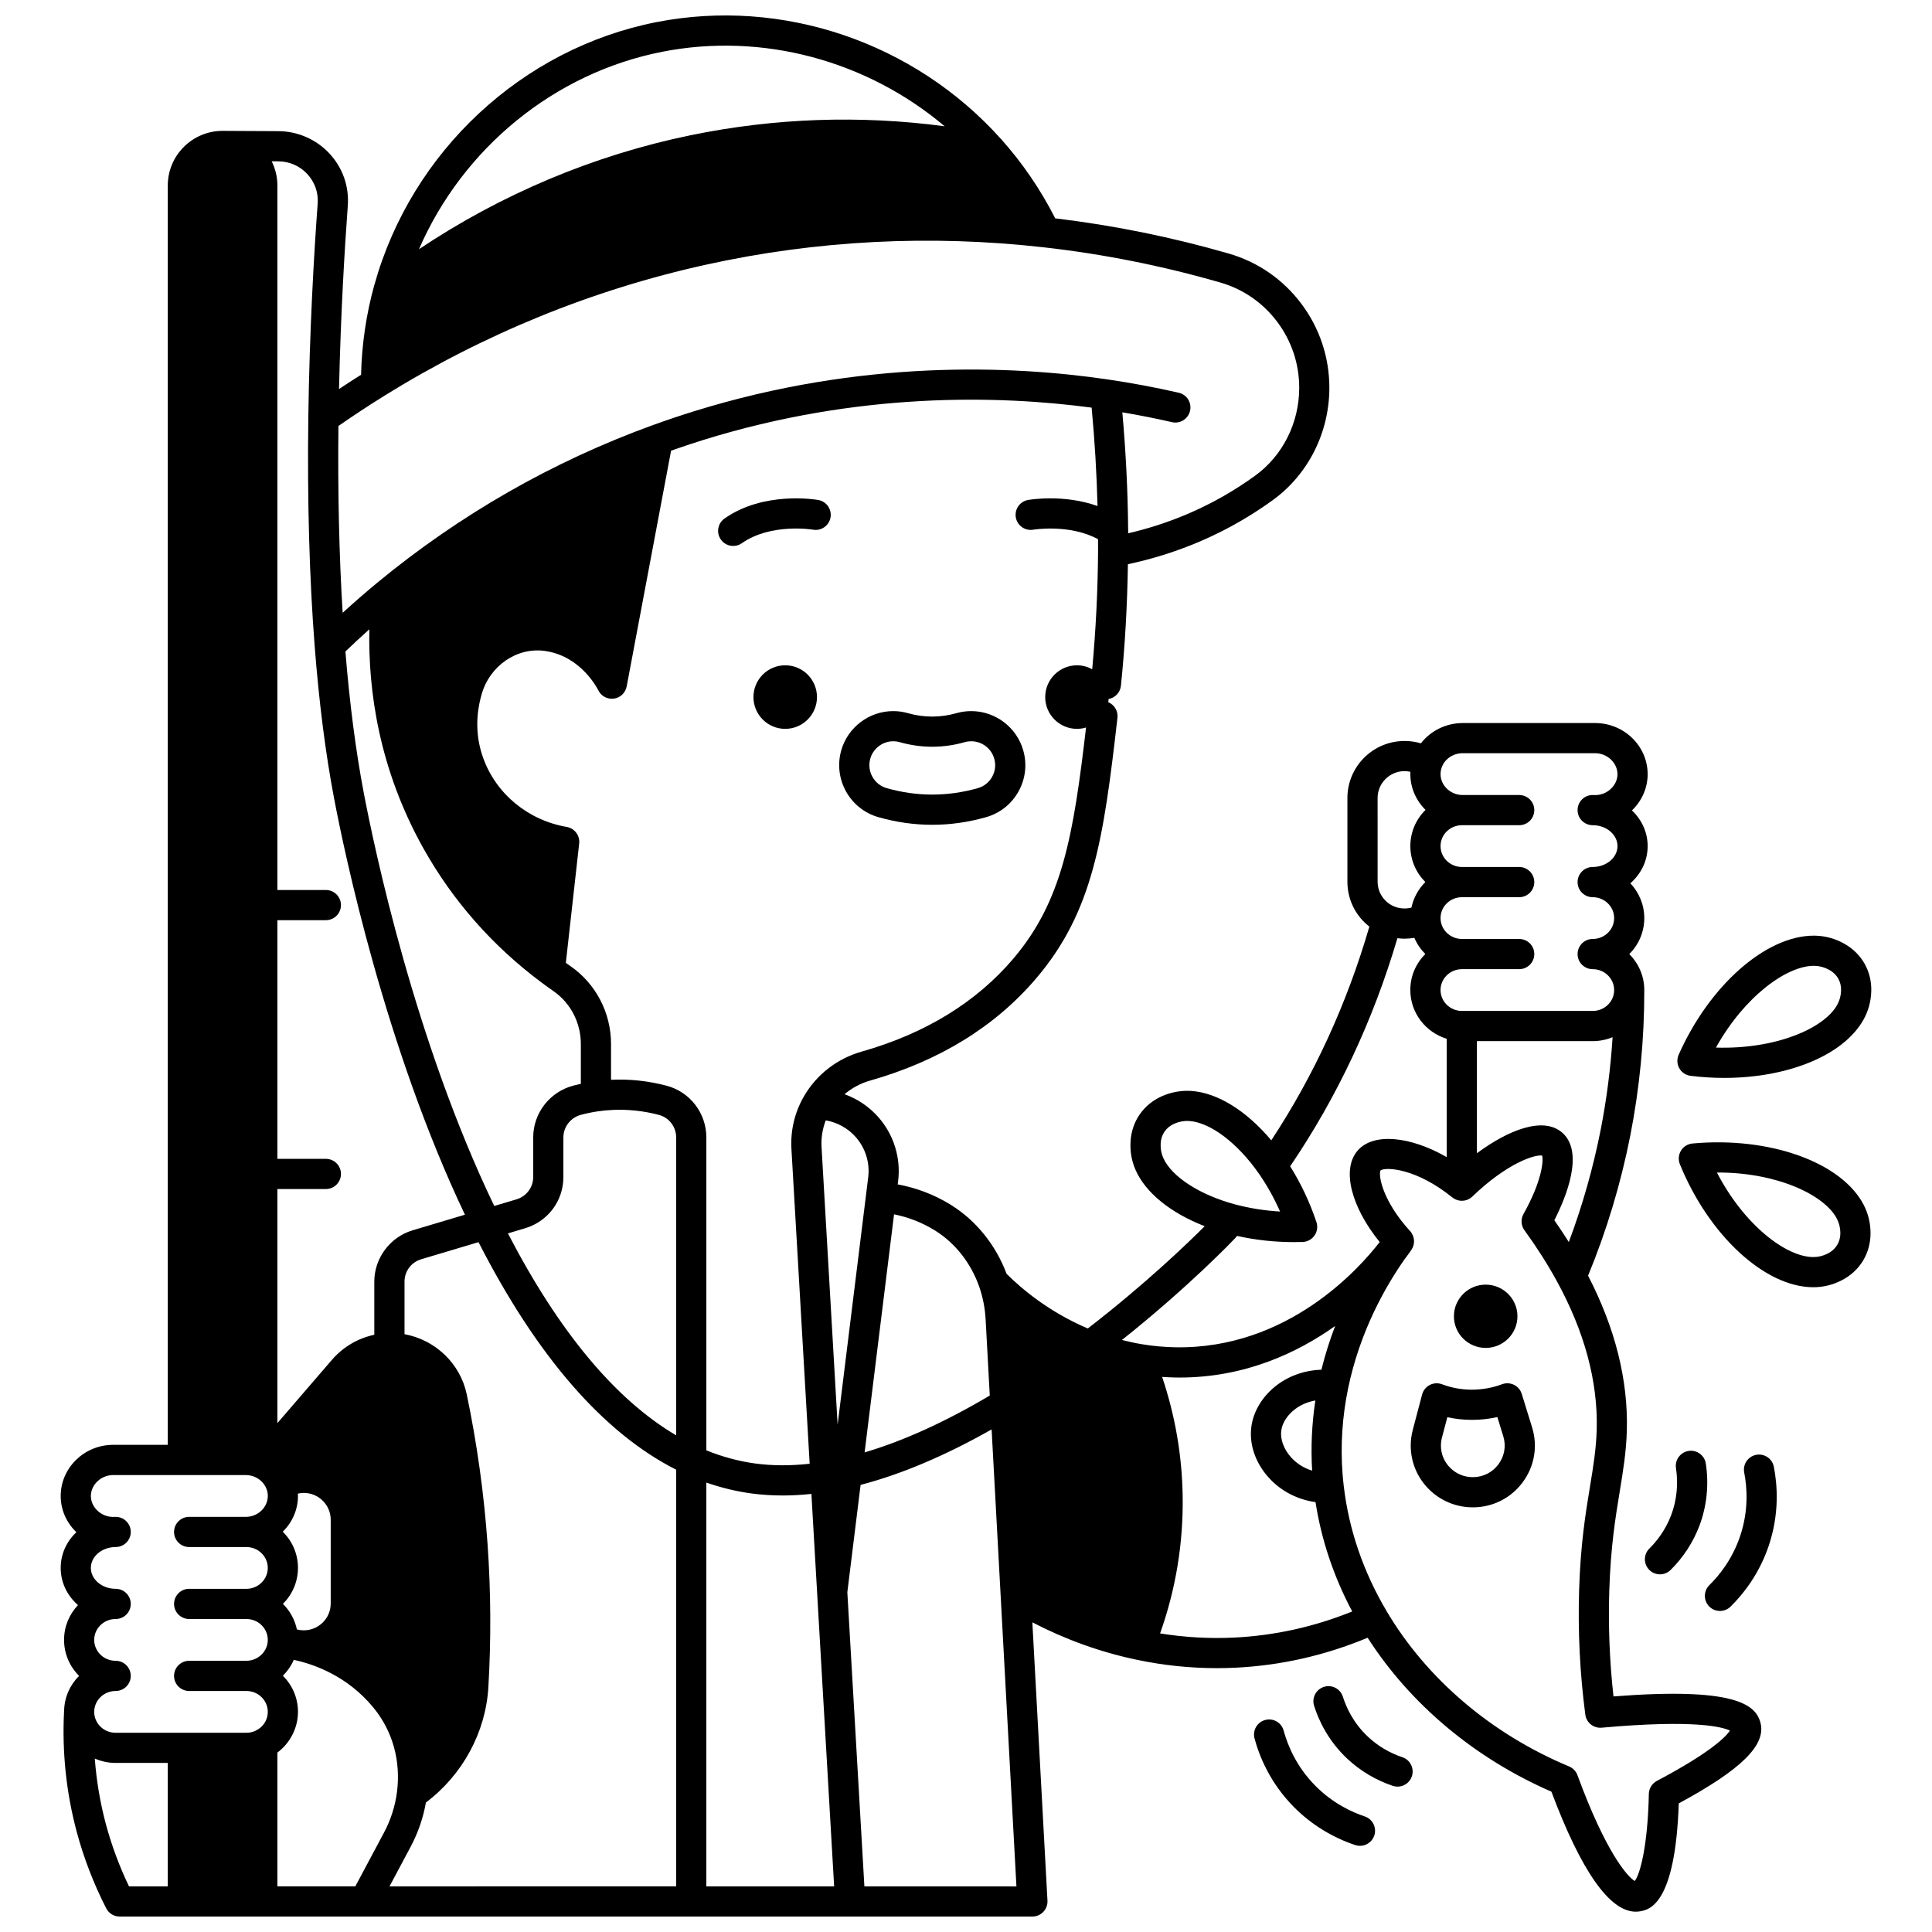 <?xml version="1.0" encoding="UTF-8"?>
<!-- Uploaded to: SVG Repo, www.svgrepo.com, Generator: SVG Repo Mixer Tools -->
<svg width="800px" height="800px" version="1.1" viewBox="144 144 512 512" xmlns="http://www.w3.org/2000/svg">
 <defs>
  <clipPath id="a">
   <path d="m160 148.09h451v503.81h-451z"/>
  </clipPath>
 </defs>
 <path d="m537.72 501.21c4.648 0 8.418-3.75 8.418-8.379s-3.769-8.387-8.418-8.387c-4.648 0-8.418 3.758-8.418 8.387s3.769 8.379 8.418 8.379z"/>
 <path d="m352.09 320.31c-4.648 0-8.418 3.769-8.418 8.426 0 4.648 3.769 8.418 8.418 8.418s8.418-3.769 8.418-8.418c0-4.656-3.769-8.426-8.418-8.426z"/>
 <g clip-path="url(#a)">
  <path d="m571.59 593.57c-1.031-9.242-1.406-18.621-1.117-27.938 0.359-11.691 1.648-19.531 2.785-26.449 0.879-5.352 1.711-10.406 1.871-16.102 0.363-13.367-3.098-27.152-10.273-41.008 4.922-11.945 8.684-24.43 11.18-37.109 2.488-12.645 3.738-25.625 3.715-38.586v-0.004-0.008-0.008c-0.004-3.707-1.527-7.07-3.981-9.516 2.566-2.551 3.981-5.934 3.981-9.543 0-3.566-1.41-6.801-3.695-9.223 0.055-0.051 0.117-0.09 0.172-0.141 2.848-2.578 4.414-6.027 4.414-9.711 0-3.57-1.484-6.91-4.164-9.461 0.066-0.062 0.141-0.121 0.203-0.188 2.562-2.566 3.969-5.918 3.961-9.434-0.016-7.445-6.242-13.512-13.895-13.527h-35.109c-4.441 0-8.508 2.055-11.082 5.375-1.391-0.41-2.848-0.625-4.324-0.625-8.355 0-15.156 6.777-15.156 15.105v22.203c0 4.035 1.578 7.828 4.453 10.688 0.434 0.43 0.895 0.82 1.367 1.191-5.93 20.406-14.656 39.422-25.992 56.641-6.594-7.848-14.297-12.652-21.301-13.09-2.586-0.145-5.129 0.301-7.551 1.344-4.996 2.168-8.156 6.699-8.449 12.109-0.148 2.648 0.309 5.191 1.355 7.543 2.68 6.047 9.332 11.379 18.301 14.855-4.484 4.488-15.805 15.402-30.984 27.102-10.395-4.418-17.68-10.648-21.52-14.48-2.844-7.582-7.988-14.008-14.582-18.164-0.02-0.012-0.086-0.055-0.105-0.066l-0.09-0.055c-0.039-0.027-0.082-0.055-0.125-0.078-4.234-2.613-8.992-4.422-13.949-5.344l0.109-0.891c0.758-6.133-1.16-12.309-5.262-16.949-2.445-2.766-5.531-4.828-8.941-6.051 1.934-1.641 4.219-2.883 6.758-3.606 18.379-5.223 33.207-14.359 44.078-27.156 15.004-17.652 17.812-36.758 21.488-69.004 0.207-1.805-0.836-3.453-2.43-4.125 0.043-0.277 0.07-0.559 0.086-0.844 1.711-0.309 3.082-1.711 3.269-3.527 1.078-10.578 1.684-21.398 1.848-32.195 12.16-2.582 23.52-7.231 33.801-13.848 1.605-1.031 3.156-2.09 4.606-3.144 9.379-6.801 14.977-17.926 14.977-29.758 0-8.078-2.559-15.766-7.394-22.242-4.871-6.496-11.551-11.109-19.312-13.348-15.035-4.344-30.48-7.465-45.945-9.32-3.867-7.617-8.699-14.703-14.406-21.074-0.02-0.023-0.047-0.039-0.066-0.062-22.945-25.555-57.867-37.379-91.16-30.871-35.629 6.977-64.973 34.305-74.789 69.637-0.012 0.039-0.031 0.07-0.043 0.109-2.137 7.719-3.301 15.684-3.492 23.715-1.949 1.227-3.891 2.481-5.84 3.781 0.441-19.812 1.477-37.066 2.32-48.555 0.383-5.125-1.332-10.031-4.824-13.816-3.469-3.758-8.402-5.934-13.539-5.965l-14.793-0.078h-0.023c-8.008 0-14.523 6.492-14.523 14.473v333.74l-14.488 0.004c-7.644 0.012-13.875 6.082-13.891 13.527-0.008 3.519 1.398 6.867 3.961 9.434 0.066 0.066 0.137 0.121 0.203 0.188-2.68 2.535-4.164 5.879-4.164 9.461 0 3.695 1.57 7.148 4.43 9.727 0.051 0.047 0.105 0.082 0.156 0.125-2.285 2.422-3.695 5.656-3.695 9.223 0 3.59 1.414 6.973 3.981 9.539-2.402 2.391-3.898 5.664-3.969 9.277 0 0.016-0.008 0.031-0.008 0.051-0.559 10.816 0.562 21.57 3.34 31.961 1.879 7.008 4.512 13.848 7.832 20.32 0.684 1.336 2.059 2.176 3.559 2.176h64.855l177.03-0.004c1.098 0 2.148-0.453 2.902-1.25s1.148-1.871 1.09-2.969c-1.34-24.578-2.676-49.156-4.004-73.742 8.758 4.543 18.004 7.879 27.582 9.895 0.02 0.004 0.035 0.008 0.055 0.012 0.008 0.004 0.016 0.004 0.023 0.004 7.004 1.477 14.133 2.223 21.254 2.223 1.625 0 3.246-0.039 4.871-0.117 12.035-0.578 23.816-3.254 35.066-7.941 11.293 17.602 28.418 31.969 48.699 40.789 7.926 21.125 15.441 31.809 22.367 31.809 0.438 0 0.875-0.043 1.309-0.129 2.301-0.453 9.176-1.809 10.078-28.57 16.777-9.078 23.262-15.555 21.621-21.488-1.324-4.816-7.074-9.34-38.914-6.859zm-11.836-120.41c-1.211-1.926-2.488-3.856-3.836-5.781 3.055-5.996 8.039-18.02 2.074-23.23-5.008-4.34-14.207-0.738-22.594 5.469v-29.707h30.668c1.848 0 3.637-0.363 5.289-1.047-0.527 8.262-1.578 16.48-3.164 24.559-1.988 10.102-4.828 20.078-8.438 29.738zm-28.113-129.55h35.102c3.195 0.008 5.898 2.547 5.906 5.547 0.004 1.379-0.574 2.715-1.625 3.769-1.145 1.145-2.656 1.777-4.262 1.781-0.227-0.012-0.453-0.02-0.691-0.02-2.172 0-3.945 1.734-3.996 3.906s1.641 3.988 3.812 4.09c0.215 0.012 0.422 0.016 0.629 0.02h0.004c1.664 0.094 3.211 0.711 4.348 1.738 1.152 1.043 1.785 2.387 1.785 3.785 0 1.398-0.633 2.742-1.777 3.777-1.242 1.117-2.992 1.762-4.801 1.762-2.207 0-4 1.789-4 4 0 2.207 1.789 4 4 4 3.137 0 5.688 2.484 5.688 5.539 0 1.473-0.582 2.856-1.645 3.894-1.078 1.059-2.516 1.641-4.043 1.641-2.207 0-4 1.789-4 4 0 2.207 1.789 4 4 4 3.137 0 5.688 2.484 5.688 5.539 0 1.473-0.582 2.856-1.645 3.894-1.078 1.059-2.516 1.641-4.043 1.641h-34.652c-3.121-0.012-5.664-2.496-5.664-5.539 0-1.469 0.582-2.856 1.645-3.894 1.078-1.059 2.516-1.641 4.043-1.641h15.156c2.207 0 4-1.789 4-4 0-2.207-1.789-4-4-4h-15.156c-3.133 0-5.684-2.477-5.688-5.539 0-1.469 0.582-2.856 1.645-3.894 1.078-1.059 2.516-1.641 4.043-1.641h15.156c2.207 0 4-1.789 4-4 0-2.207-1.789-4-4-4h-15.156c-3.137 0-5.688-2.484-5.688-5.539 0-1.469 0.582-2.856 1.645-3.894 1.078-1.059 2.516-1.641 4.043-1.641h15.156c2.207 0 4-1.789 4-4 0-2.207-1.789-4-4-4h-15.078c-3.18-0.059-5.762-2.543-5.762-5.539 0-0.586 0.098-1.164 0.289-1.719 0.781-2.289 3.031-3.824 5.59-3.824zm-22.562 11.855c0-3.918 3.211-7.109 7.156-7.109 0.527 0 1.039 0.074 1.543 0.184-0.008 0.203-0.023 0.402-0.023 0.605 0 3.672 1.539 7.031 4.027 9.484-2.594 2.559-4.027 5.961-4.027 9.59 0 3.715 1.523 7.082 3.981 9.531-1.895 1.883-3.156 4.219-3.691 6.777-1.578 0.402-3.297 0.277-4.812-0.414-0.754-0.344-1.449-0.828-2.062-1.434-1.348-1.34-2.09-3.121-2.09-5.012zm-56.809 95.379c-0.527-1.184-0.758-2.477-0.68-3.856 0.129-2.363 1.457-4.266 3.637-5.211 1.277-0.551 2.559-0.781 3.898-0.703 5.602 0.352 12.84 5.824 18.504 13.965 0.102 0.176 0.219 0.348 0.348 0.512 2.012 2.961 3.769 6.141 5.25 9.516-4.062-0.234-8.016-0.859-11.812-1.863-9.41-2.5-16.926-7.348-19.145-12.359zm19.086 21.258c0.184-0.207 0.332-0.387 0.488-0.57 4.856 1.086 9.902 1.637 15.062 1.637 0.766 0 1.531-0.012 2.297-0.035 1.266-0.039 2.438-0.676 3.156-1.715 0.723-1.039 0.91-2.356 0.508-3.559-1.773-5.277-4.113-10.234-6.961-14.781 12.43-18.305 21.98-38.605 28.422-60.445 0.625 0.078 1.258 0.129 1.898 0.129 0.871 0 1.738-0.082 2.59-0.227 0.688 1.613 1.684 3.066 2.914 4.289-2.566 2.551-3.984 5.938-3.984 9.543 0 6.055 4.055 11.203 9.648 12.922v31.359c-9.699-5.57-19.453-6.539-23.621-1.719-4.258 4.934-1.766 14.812 5.856 24.223-5.387 6.992-24.371 28.391-54.09 27.891-3.016-0.055-6.012-0.324-8.91-0.809-1.773-0.293-3.539-0.68-5.297-1.129 18.152-14.449 29.945-26.91 30.023-27.004zm20.375 61.633c-2.117-0.641-4.035-1.824-5.535-3.473-1.965-2.156-2.957-4.824-2.652-7.129 0.273-2.07 1.625-4.156 3.703-5.723 1.551-1.168 3.394-1.93 5.336-2.266-0.938 6.184-1.223 12.41-0.852 18.59zm-99.816-63.562c5.32 3.352 9.449 8.648 11.617 14.902 0.949 2.754 1.508 5.633 1.668 8.562l1.098 20.195c-11.766 6.981-22.887 12.031-33.168 15.07l7.801-63.094c3.797 0.762 7.43 2.18 10.676 4.176 0.105 0.062 0.211 0.129 0.309 0.188zm-168.95 70.262c0-0.207-0.016-0.41-0.027-0.613 0.504-0.109 1.02-0.188 1.547-0.188 3.945 0 7.156 3.188 7.156 7.106v22.203c0 1.898-0.742 3.684-2.09 5.023-1.352 1.344-3.152 2.086-5.066 2.086-0.621 0-1.223-0.078-1.809-0.23-0.531-2.543-1.797-4.887-3.695-6.785 2.457-2.449 3.981-5.816 3.981-9.531 0-3.613-1.426-7.012-4.023-9.586 2.488-2.449 4.027-5.809 4.027-9.484zm-5.457 68.02c3.375-2.527 5.457-6.531 5.457-10.801 0-3.602-1.418-6.992-4-9.562 1.215-1.207 2.199-2.633 2.891-4.219 5.492 1.188 14.184 4.309 20.992 12.531l0.254 0.309c4.988 6.152 7.152 14.039 6.098 22.211-0.484 3.75-1.645 7.363-3.441 10.738l-7.598 14.246h-20.652zm35.309 24.965c1.977-3.711 3.332-7.648 4.051-11.738 9.703-7.297 15.859-18.594 16.555-30.574 0.734-12.543 0.668-25.242-0.203-37.738-0.926-13.332-2.789-26.742-5.531-39.859-1.723-8.219-8.383-14.469-16.488-15.934v-13.938c0-2.754 1.781-5.137 4.434-5.926l15.176-4.531c15.477 30.273 33.082 50.535 52.387 60.305v110.42l-75.973 0.004zm3.523-264.36c7.731 13.727 18.148 25.555 30.949 35.148 1.223 0.922 2.34 1.727 3.398 2.457 4.535 3.156 7.242 8.395 7.242 14.012v10.559c-0.656 0.145-1.312 0.285-1.957 0.457-6.281 1.637-10.668 7.289-10.668 13.746v10.477c0 2.746-1.789 5.129-4.441 5.926l-5.883 1.754c-21.082-43.828-31.789-94.801-34.609-109.64-2.098-11.027-3.715-23.578-4.836-37.301 2.078-1.996 4.195-3.965 6.348-5.891-0.336 16.062 2.469 37 14.457 58.297zm66.852 155.32c-16.113-9.492-31.078-27.453-44.586-53.52l4.551-1.359c6.07-1.82 10.145-7.281 10.145-13.586v-10.477c0-2.816 1.926-5.289 4.699-6.012 1.477-0.391 2.992-0.699 4.492-0.918 1.277-0.184 2.57-0.305 3.836-0.363 4.133-0.191 8.285 0.25 12.332 1.328 2.668 0.715 4.531 3.168 4.531 5.973zm7.996 12.516c3.922 1.367 7.922 2.34 11.957 2.883 2.691 0.359 5.469 0.539 8.324 0.539 2.469 0 4.996-0.148 7.562-0.418l1.512 26.137v0.004 0.016l4.512 77.852h-33.867zm39.582-91.574c2.582 2.922 3.789 6.812 3.312 10.672l-8.105 65.555-4.258-73.531c-0.145-2.434 0.242-4.852 1.121-7.113 3.047 0.539 5.856 2.074 7.93 4.418zm41.793-47.289c-9.828 11.57-23.344 19.859-40.168 24.641-6.598 1.871-12.074 6.137-15.43 12.016-2.398 4.215-3.512 8.988-3.227 13.793l4.832 83.426c-5.043 0.555-9.863 0.543-14.363-0.059-4.402-0.59-8.77-1.77-13.016-3.496v-82.91c0-6.418-4.301-12.051-10.469-13.699-4.848-1.289-9.82-1.828-14.773-1.59h-0.02v-9.484c0-8.23-3.988-15.926-10.688-20.59-0.418-0.289-0.852-0.598-1.289-0.91l3.535-31.637c0.234-2.102-1.211-4.027-3.297-4.387-10.285-1.77-18.777-8.805-22.172-18.363-1.902-5.328-2.035-10.953-0.398-16.727 2.156-7.644 9.395-12.617 16.848-11.539 0.016 0.004 0.031 0.004 0.047 0.008 0.074 0.012 0.148 0.023 0.227 0.035 9.359 1.488 13.629 10.012 13.809 10.375 0.758 1.547 2.418 2.438 4.129 2.207 1.707-0.23 3.074-1.531 3.394-3.223l11.77-62.484c2.871-1.008 5.731-1.969 8.512-2.832 41.137-12.77 78.18-11.875 102.94-8.574 0.816 8.684 1.34 17.414 1.559 26.078-8.934-3.207-17.941-1.691-18.41-1.609-2.172 0.383-3.617 2.449-3.242 4.621 0.375 2.172 2.441 3.629 4.621 3.258 0.102-0.02 9.648-1.578 17.164 2.519 0.004 1.102 0.02 2.211 0.008 3.301-0.07 10.441-0.605 20.898-1.551 31.164-1.199-0.656-2.562-1.047-4.027-1.047-4.648 0-8.426 3.769-8.426 8.426 0 4.648 3.777 8.418 8.426 8.418 0.832 0 1.633-0.133 2.394-0.359-3.332 28.598-6.269 45.965-19.25 61.234zm69.941-168.71c3.793 5.074 5.801 11.109 5.801 17.449 0 9.277-4.363 17.98-11.68 23.289-1.328 0.969-2.75 1.938-4.231 2.891-8.98 5.781-18.859 9.934-29.422 12.375v-0.445c0.004-0.062 0.02-0.125 0.02-0.191 0-0.141-0.012-0.277-0.027-0.414-0.082-10.258-0.613-20.66-1.535-31.008 4.387 0.738 8.73 1.598 13.164 2.606 2.152 0.496 4.297-0.859 4.785-3.016 0.488-2.152-0.859-4.297-3.012-4.785-6.32-1.438-12.469-2.586-18.797-3.516-25.527-3.758-65.262-5.348-109.59 8.414-3.59 1.113-7.289 2.359-11.004 3.699-26.543 9.633-51.129 23.699-73.07 41.812-3.082 2.547-6.117 5.199-9.098 7.914-0.934-15.191-1.309-31.793-1.121-49.508 4.07-2.828 8.035-5.441 12.059-7.93l-0.008-0.016c0.004-0.004 0.008-0.004 0.012-0.008l0.004 0.008c26.488-16.441 55.203-28.148 85.352-34.801 29.289-6.457 59.395-8.004 89.48-4.602 15.742 1.77 31.484 4.902 46.793 9.324 6.078 1.75 11.309 5.367 15.125 10.457zm-162.96-71.613c26.516-5.188 54.168 2.328 74.797 19.75-22.48-2.981-45.066-2.199-67.324 2.379-25.582 5.258-50.223 15.629-71.984 30.203 11.602-26.727 35.84-46.723 64.512-52.332zm-94.082 32.441c1.973 2.137 2.938 4.906 2.723 7.805-0.961 13.074-2.168 33.535-2.481 56.77-0.289 22.062 0.281 42.477 1.699 60.668 1.145 14.758 2.859 28.23 5.106 40.055 2.844 14.957 13.562 66.02 34.703 110.46l-13.875 4.141c-5.973 1.781-10.145 7.367-10.145 13.59v14.082c-1.438 0.312-2.856 0.77-4.234 1.395-2.684 1.23-5.109 3.055-7.012 5.273l-14.438 16.758v-62.043h12.848c2.207 0 4-1.789 4-4 0-2.207-1.789-4-4-4h-12.848v-63.246h12.848c2.207 0 4-1.789 4-4 0-2.207-1.789-4-4-4l-12.848 0.004v-186.71c0-2.258-0.531-4.434-1.512-6.406l1.758 0.012c2.969 0.016 5.707 1.219 7.707 3.387zm-50.809 374.9c-1.828 0-3.535-0.629-4.801-1.762-1.145-1.031-1.777-2.371-1.777-3.773 0-1.402 0.629-2.742 1.773-3.773 1.148-1.031 2.688-1.648 4.336-1.75 0.203-0.004 0.41-0.012 0.641-0.02 2.172-0.094 3.875-1.906 3.828-4.078-0.047-2.176-1.824-3.914-3.996-3.914-0.234 0-0.457 0.012-0.684 0.02-1.609-0.004-3.125-0.637-4.269-1.781-1.051-1.051-1.625-2.391-1.625-3.769 0.008-3 2.711-5.539 5.898-5.547h35.109c0.941 0 1.867 0.207 2.691 0.613 1.367 0.66 2.426 1.824 2.91 3.234 0.191 0.531 0.285 1.102 0.285 1.691 0 2.996-2.586 5.481-5.688 5.539h-15.16c-2.207 0-4 1.789-4 4 0 2.207 1.789 4 4 4h15.145 0.008c1.531 0 2.969 0.582 4.035 1.633s1.652 2.438 1.652 3.902c0 3.055-2.551 5.539-5.688 5.539l-15.152-0.004c-2.207 0-4 1.789-4 4 0 2.207 1.789 4 4 4h15.156c1.531 0 2.969 0.582 4.035 1.633 1.066 1.051 1.652 2.438 1.652 3.922 0 0.137-0.004 0.27-0.02 0.414-0.227 2.859-2.719 5.102-5.672 5.102l-15.152 0.004c-2.207 0-4 1.789-4 4 0 2.207 1.789 4 4 4h15.156c1.531 0 2.969 0.582 4.035 1.633 1.066 1.051 1.652 2.438 1.652 3.902 0 2.129-1.219 4.031-3.18 4.969-0.066 0.031-0.133 0.066-0.195 0.102-0.711 0.309-1.504 0.469-2.309 0.469h-34.633c-1.531 0-2.969-0.582-4.035-1.633-1.066-1.051-1.652-2.438-1.652-3.902 0-3.055 2.551-5.539 5.688-5.539 2.207 0 4-1.789 4-4 0-2.207-1.789-4-4-4-1.531 0-2.969-0.582-4.035-1.633s-1.652-2.438-1.652-3.902c0-3.055 2.551-5.539 5.688-5.539 2.207 0 4-1.789 4-4 0-2.207-1.789-4-4-4zm-2.613 62.297c-1.516-5.672-2.481-11.465-2.922-17.316 1.723 0.754 3.598 1.164 5.539 1.164h13.805v32.719h-10.277c-2.559-5.324-4.621-10.883-6.144-16.566zm201.03 16.566-4.519-77.965 3.516-28.441c10.809-2.816 22.453-7.746 34.719-14.699 0.801 14.777 1.602 29.547 2.41 44.316v0.012 0.02c1.383 25.594 2.777 51.18 4.168 76.766zm97.91-65.934c-6.519 0.309-13.074-0.07-19.547-1.109 4.172-11.734 6.188-23.98 5.981-36.473-0.168-10.766-2.012-21.328-5.438-31.504 1.141 0.074 2.285 0.137 3.434 0.156 0.395 0.008 0.785 0.012 1.18 0.012 17.203 0 31.078-6.438 41.238-13.664-1.379 3.602-2.625 7.465-3.637 11.582-4.254 0.129-8.395 1.52-11.754 4.051-3.781 2.848-6.269 6.879-6.82 11.062-0.617 4.684 1.082 9.629 4.672 13.562 3.231 3.543 7.602 5.773 12.336 6.418 1.559 10.035 4.82 19.754 9.723 28.984-10.09 4.078-20.621 6.406-31.367 6.922zm112.11 37.977c-1.285 0.68-2.102 2.004-2.133 3.457-0.262 13.332-2.246 21.191-3.731 23.066-1.965-1.117-7.731-7.715-15.188-28.043-0.383-1.047-1.188-1.883-2.215-2.312-20.559-8.574-37.738-23.195-48.371-41.172-6.172-10.434-9.992-21.582-11.348-33.145-0.125-1.039-0.23-2.137-0.324-3.352-0.562-7.465-0.062-15.039 1.477-22.504 3.141-15.164 9.902-27.027 15.02-34.309 0 0 0-0.004 0.004-0.004 0.023-0.031 0.047-0.059 0.07-0.094 0.598-0.773 1.141-1.523 1.621-2.234 0.027-0.039 0.055-0.082 0.078-0.121 0.051-0.074 0.082-0.156 0.129-0.234 0.074-0.133 0.156-0.262 0.219-0.398 0.051-0.113 0.082-0.23 0.121-0.348 0.043-0.129 0.09-0.258 0.121-0.391 0.027-0.117 0.035-0.234 0.051-0.352 0.02-0.141 0.039-0.277 0.043-0.422 0.004-0.094-0.012-0.188-0.016-0.281-0.008-0.168-0.016-0.336-0.047-0.5-0.012-0.055-0.027-0.109-0.043-0.168-0.043-0.199-0.094-0.398-0.172-0.59-0.008-0.02-0.02-0.035-0.023-0.051-0.176-0.43-0.414-0.844-0.746-1.207-7.141-7.785-8.5-14.641-7.836-16.082 1.414-0.949 9.449-0.594 19.035 7.176 0.047 0.039 0.102 0.062 0.148 0.098 0.098 0.07 0.195 0.137 0.301 0.199 0.113 0.07 0.23 0.133 0.352 0.191 0.102 0.051 0.207 0.094 0.316 0.137 0.133 0.051 0.27 0.09 0.406 0.125 0.105 0.027 0.207 0.055 0.312 0.07 0.156 0.027 0.316 0.039 0.473 0.047 0.07 0.004 0.137 0.02 0.207 0.02 0.027 0 0.051-0.008 0.078-0.008 0.176-0.004 0.352-0.027 0.527-0.055 0.078-0.012 0.16-0.016 0.234-0.031 0.227-0.051 0.449-0.117 0.668-0.207 0.043-0.02 0.086-0.039 0.129-0.059 0.199-0.09 0.395-0.191 0.578-0.312 0.086-0.059 0.16-0.129 0.242-0.191 0.105-0.082 0.219-0.16 0.32-0.258 9.109-8.777 16.484-11.199 18.504-10.871 0.391 1.43-0.078 6.816-4.941 15.484-0.766 1.363-0.668 3.043 0.25 4.309 3.219 4.43 6.059 8.887 8.453 13.246 7.445 13.492 11.047 26.809 10.699 39.582-0.145 5.152-0.898 9.727-1.77 15.023-1.18 7.16-2.516 15.277-2.891 27.5-0.344 11.023 0.207 22.133 1.641 33.016 0.281 2.125 2.184 3.644 4.32 3.461 25.012-2.246 32.168-0.133 34.004 0.77-0.961 1.469-4.754 5.617-19.359 13.328z"/>
 </g>
 <path d="m547.28 513.4c-0.324-1.055-1.07-1.926-2.062-2.41-0.988-0.484-2.137-0.539-3.168-0.152-2.582 0.973-5.301 1.43-8.066 1.445-2.695-0.016-5.332-0.5-7.836-1.441-1.059-0.398-2.238-0.332-3.242 0.188-1.008 0.52-1.746 1.441-2.035 2.535l-2.469 9.363c-0.359 1.363-0.543 2.769-0.543 4.18 0 9.02 7.375 16.352 16.445 16.352 5.289 0 10.117-2.434 13.25-6.676 3.113-4.219 4.012-9.516 2.465-14.527zm-6.16 18.633c-1.609 2.18-4.09 3.43-6.816 3.43-4.66 0-8.445-3.75-8.445-8.355 0-0.723 0.094-1.441 0.277-2.141l1.422-5.391c2.09 0.457 4.227 0.691 6.391 0.703 2.301 0.016 4.621-0.238 6.863-0.742l1.57 5.078c0.789 2.559 0.328 5.262-1.262 7.418z"/>
 <path d="m609.39 529.55c-2.168 0.426-3.582 2.523-3.156 4.691 0.77 3.926 1.207 10.031-1.074 16.82-2.082 6.188-5.582 10.484-8.152 13.004-1.578 1.547-1.605 4.078-0.059 5.656 0.781 0.801 1.82 1.199 2.856 1.199 1.008 0 2.019-0.379 2.797-1.141 3.195-3.133 7.551-8.477 10.141-16.168 2.84-8.445 2.297-16.031 1.344-20.906-0.426-2.168-2.531-3.582-4.695-3.156z"/>
 <path d="m581.06 560.02c0.781 0.797 1.816 1.195 2.852 1.195 1.012 0 2.023-0.383 2.805-1.148 3.352-3.293 5.996-7.356 7.656-11.75 1.953-5.191 2.539-10.883 1.688-16.453-0.332-2.184-2.371-3.691-4.555-3.352-2.184 0.332-3.684 2.371-3.352 4.555 0.641 4.223 0.203 8.523-1.266 12.434-1.582 4.188-4.016 7.133-5.781 8.867-1.574 1.547-1.594 4.078-0.047 5.652z"/>
 <path d="m505.67 625.37c-3.438-1.145-8.492-3.481-13.078-8.109-5.059-5.102-7.363-10.77-8.406-14.629-0.574-2.133-2.769-3.398-4.902-2.816-2.133 0.574-3.394 2.769-2.816 4.902 1.293 4.793 4.156 11.836 10.445 18.176 4.508 4.551 10.121 8.027 16.23 10.066 0.418 0.141 0.848 0.207 1.266 0.207 1.676 0 3.234-1.062 3.793-2.734 0.695-2.098-0.438-4.363-2.531-5.062z"/>
 <path d="m515.63 609.68c-3.383-1.125-6.531-3.004-9.113-5.43-3.875-3.641-5.75-7.773-6.641-10.602-0.664-2.106-2.906-3.277-5.016-2.613-2.106 0.664-3.277 2.906-2.613 5.016 1.176 3.738 3.66 9.207 8.793 14.027 3.418 3.211 7.59 5.695 12.062 7.188 0.418 0.141 0.848 0.207 1.266 0.207 1.676 0 3.234-1.062 3.793-2.734 0.695-2.098-0.434-4.363-2.531-5.059z"/>
 <path d="m518.06 475.16c-0.004 0.008-0.008 0.012-0.012 0.016 0 0.004-0.004 0.004-0.004 0.008 0.008-0.008 0.008-0.008 0.016-0.023z"/>
 <path d="m518.04 475.2c0.004-0.004 0.004-0.012 0.008-0.016-0.004 0.008-0.016 0.023-0.016 0.023 0.004-0.004 0.004-0.004 0.008-0.008z"/>
 <path d="m360.85 276.5c-0.582-0.105-14.414-2.434-24.848 4.918-1.805 1.273-2.238 3.766-0.965 5.57 0.777 1.105 2.016 1.695 3.273 1.695 0.797 0 1.598-0.234 2.301-0.73 7.68-5.41 18.758-3.598 18.867-3.578 2.168 0.375 4.238-1.074 4.621-3.246 0.375-2.172-1.074-4.246-3.25-4.629z"/>
 <path d="m401.39 332.45c-1.332 0-2.648 0.184-3.902 0.543-4.273 1.215-8.602 1.203-12.816 0.02-1.27-0.371-2.602-0.562-3.957-0.562-6.383 0-12.055 4.289-13.785 10.43-2.144 7.606 2.289 15.539 9.887 17.688 4.707 1.336 9.496 2.012 14.234 2.012 4.734 0 9.527-0.676 14.242-2.012 3.676-1.039 6.731-3.449 8.602-6.789 1.871-3.34 2.328-7.207 1.289-10.879-1.727-6.152-7.402-10.449-13.793-10.449zm5.531 17.422c-0.824 1.477-2.176 2.543-3.797 3-8.02 2.269-16.125 2.266-24.125 0-3.356-0.949-5.316-4.457-4.367-7.824 0.766-2.711 3.269-4.606 6.086-4.606 0.59 0 1.164 0.078 1.746 0.25 5.723 1.609 11.516 1.605 17.219-0.016 0.547-0.156 1.121-0.234 1.707-0.234 2.824 0 5.332 1.898 6.098 4.629 0.461 1.625 0.258 3.328-0.566 4.801z"/>
 <path d="m632.61 394.01c-2.309-1.27-4.801-1.957-7.414-2.043-0.176-0.008-0.355-0.008-0.531-0.008-12.668 0-27.641 13.16-35.801 31.562-0.512 1.156-0.449 2.488 0.176 3.59s1.73 1.844 2.988 1.996c3.008 0.371 5.988 0.551 8.91 0.551 16.82 0 31.594-5.945 36.902-15.426 1.266-2.254 1.957-4.738 2.059-7.383 0.211-5.422-2.516-10.223-7.289-12.84zm-1.746 16.316c-3.496 6.246-16.336 11.789-32.125 11.297 7.574-13.59 18.758-21.668 25.93-21.668 0.094 0 0.184 0 0.273 0.004 1.352 0.047 2.602 0.391 3.816 1.059 2.09 1.148 3.238 3.16 3.144 5.531-0.047 1.367-0.398 2.637-1.039 3.777z"/>
 <path d="m592.52 447.04c-1.262 0.117-2.391 0.824-3.051 1.906-0.656 1.082-0.762 2.41-0.285 3.582 7.695 18.891 22.566 32.602 35.363 32.602 2.606 0 5.117-0.609 7.453-1.801 4.856-2.457 7.742-7.164 7.711-12.59-0.012-2.617-0.621-5.121-1.824-7.461-5.887-11.301-24.973-18.125-45.367-16.238zm35.855 29.16c-1.23 0.629-2.481 0.934-3.828 0.934-7.18 0-18.305-8.434-25.547-22.402 15.836-0.082 28.492 5.906 31.789 12.227 0.617 1.203 0.922 2.449 0.926 3.82 0.008 2.363-1.203 4.34-3.34 5.422z"/>
</svg>